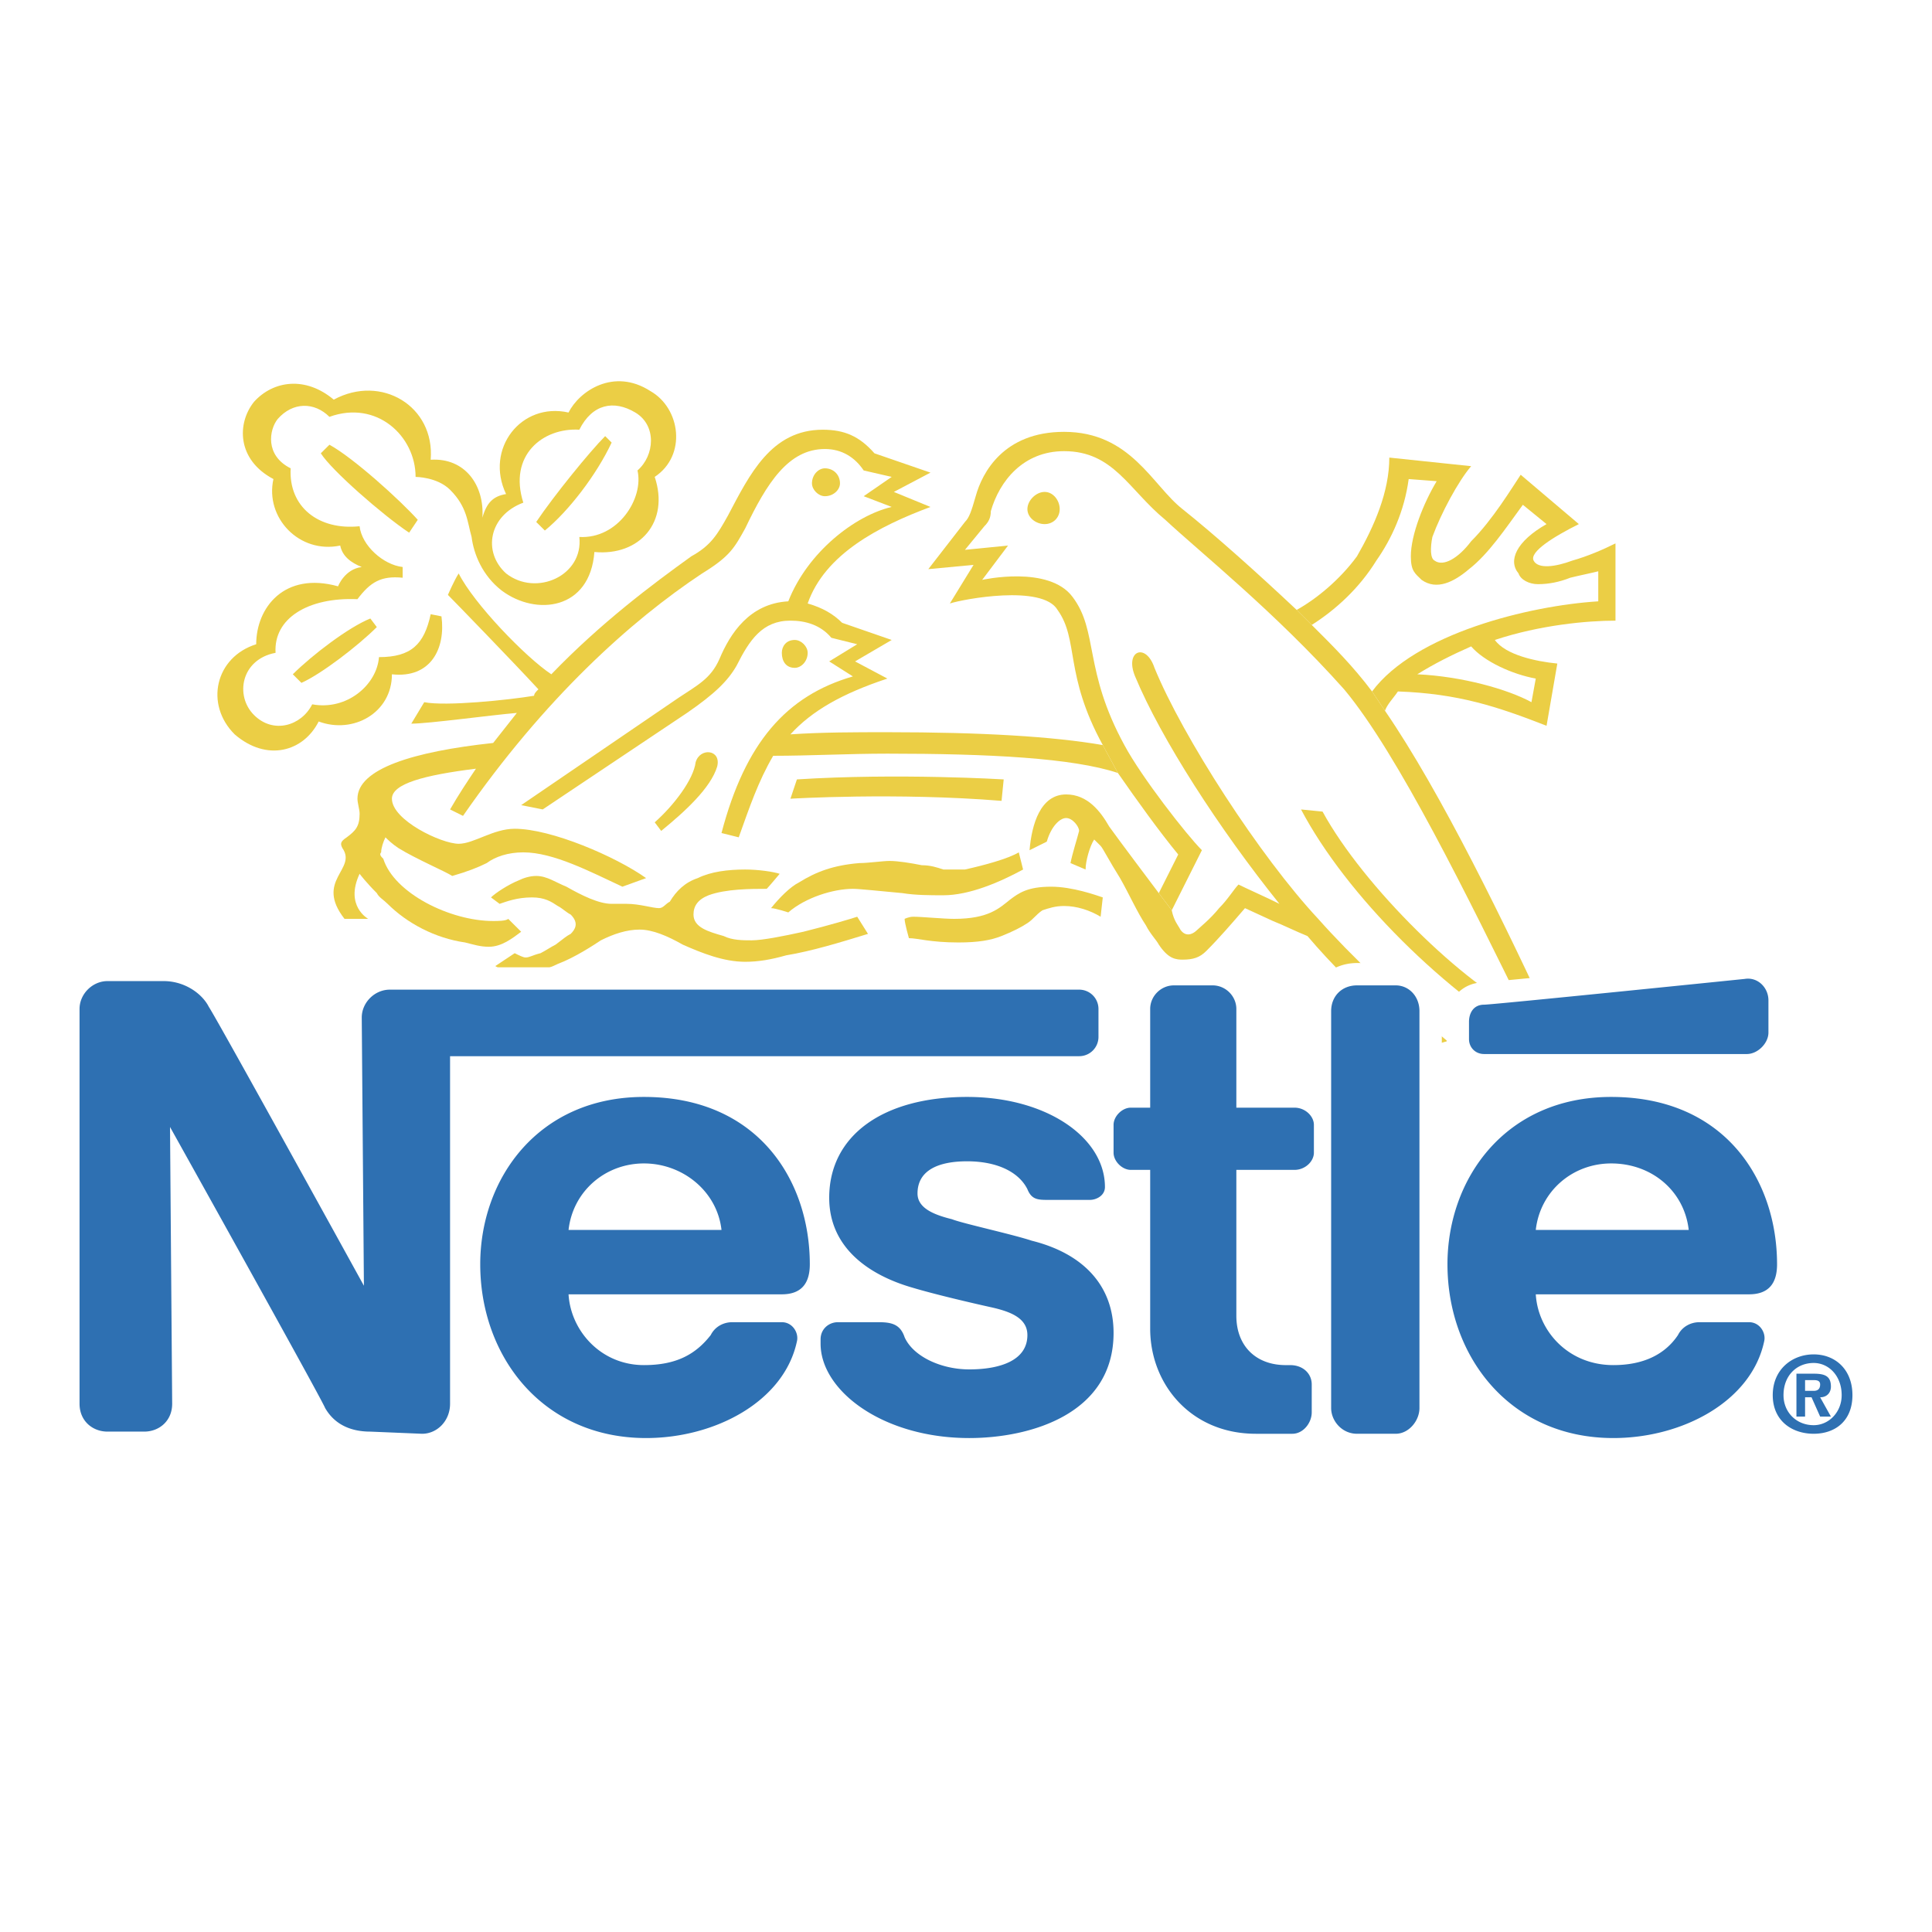 <svg xmlns="http://www.w3.org/2000/svg" width="2500" height="2500" viewBox="0 0 192.756 192.756"><g fill-rule="evenodd" clip-rule="evenodd"><path fill="#fff" d="M0 0h192.756v192.756H0V0z"/><path d="M79.292 66.631c.645 0 1.29-.643 1.29-1.499 0-.642-.645-1.284-1.29-1.284-.86 0-1.289.642-1.289 1.284-.001.857.429 1.499 1.289 1.499zM95.625 94.03c1.935 0 3.224-.214 4.298-.643 1.076-.428 1.936-.855 2.58-1.284.645-.428.859-.856 1.504-1.284.645-.214 1.289-.428 2.15-.428 1.289 0 2.578.428 3.652 1.071l.215-1.927c-.645-.214-3.008-1.07-5.158-1.07-2.363 0-3.223.642-4.084 1.284-1.074.856-2.148 1.926-5.587 1.926-1.074 0-3.224-.213-4.083-.213-.43 0-.859.213-.859.213 0 .428.429 1.926.429 1.926.86 0 2.15.429 4.943.429zM85.094 88.679c.645 0 2.58.213 4.943.428 1.289.214 2.794.214 4.084.214 2.579 0 5.587-1.284 7.953-2.569l-.43-1.712c-1.076.642-3.439 1.284-5.374 1.712h-2.149c-.645-.214-1.29-.428-2.149-.428-1.075-.214-2.364-.428-3.224-.428-.645 0-2.15.214-3.009.214-2.579.214-4.299.856-6.018 1.926-.859.428-1.934 1.499-2.794 2.569.43 0 1.72.428 1.72.428 1.719-1.498 4.513-2.354 6.447-2.354z" fill="#ebce45"/><path d="M53.071 89.535c1.289 0 1.934.428 2.579.856.429.214.859.642 1.289.856.86.856.43 1.498 0 1.926-.43.214-.645.428-1.504 1.071-.43.214-1.075.642-1.504.856-.86.214-1.075.428-1.505.428-.215 0-.645-.214-1.075-.428l-1.934 1.285c.645.428 1.289.641 2.364.641 1.504 0 2.579-.213 3.869-.855 1.719-.642 3.653-1.926 4.298-2.354 1.29-.643 2.58-1.071 3.869-1.071 1.29 0 2.794.642 4.299 1.499 1.934.856 4.083 1.713 6.233 1.713 1.289 0 2.579-.214 4.083-.643 2.579-.428 5.374-1.284 8.167-2.141l-1.074-1.711c-.645.213-2.794.855-5.374 1.498-1.934.428-4.083.856-5.158.856-.859 0-1.934 0-2.794-.429-1.504-.428-3.009-.855-3.009-2.14 0-.856.43-1.499 1.505-1.927 1.719-.642 4.298-.642 5.803-.642.215-.214 1.29-1.499 1.29-1.499-.646-.214-2.15-.428-3.439-.428-1.72 0-3.439.214-4.729.856-1.289.428-2.149 1.284-2.794 2.354-.43.214-.644.643-1.074.643-.645 0-1.935-.429-3.224-.429h-1.505c-1.289 0-3.009-.856-4.514-1.712-1.074-.428-1.934-1.07-3.009-1.07-.645 0-1.289.214-1.719.428-1.075.428-2.364 1.285-2.794 1.713l.86.642c.645-.215 1.719-.642 3.224-.642zM144.414 103.875c-4.943-4.066-9.672-8.561-12.896-12.2-5.803-6.208-13.539-18.194-16.334-25.043-.859-2.569-3.008-1.713-1.934.855 2.578 6.208 8.381 15.198 14.398 22.689-1.289-.642-3.223-1.498-4.082-1.926-.43.429-1.076 1.499-1.936 2.355-.859 1.07-1.934 1.927-2.148 2.14-.645.642-1.289.642-1.719 0-.215-.428-.645-.856-.859-1.926l-1.291-1.712c-.645-.856-3.867-5.137-4.943-6.636-.859-1.498-2.148-3.21-4.299-3.21-2.578 0-3.438 2.997-3.652 5.565l1.719-.856c.43-1.499 1.289-2.354 1.934-2.354.646 0 1.291.856 1.291 1.284-.215.856-.645 2.141-.859 3.211l1.504.642c0-.856.43-2.354.859-2.996l.645.642c.215.214.859 1.499 1.936 3.211.859 1.499 1.719 3.425 2.578 4.709.43.856 1.074 1.499 1.289 1.927.43.642.859 1.07 1.291 1.284.43.214.859.214 1.074.214 1.074 0 1.719-.214 2.363-.856 1.289-1.285 2.58-2.783 3.869-4.281l2.793 1.284c1.076.428 2.365 1.07 3.439 1.498 2.365 2.783 5.158 5.566 8.168 8.134l1.934 1.713c.43.428 1.074.855 1.504 1.283l2.364-.644z" fill="#ebce45"/><path d="M155.16 103.02c-4.943-10.703-11.391-23.973-16.98-32.107l-1.289-1.926c-1.934-2.569-3.869-4.495-6.018-6.636l-1.504-1.499c-3.869-3.639-8.168-7.492-11.391-10.06-3.01-2.354-5.158-7.706-11.82-7.706-6.02 0-8.168 4.067-8.812 6.421-.43 1.499-.646 2.141-1.075 2.569l-3.654 4.709 4.514-.428-2.365 3.853c1.29-.428 9.242-1.927 10.746.642 2.15 2.997.646 6.421 4.514 13.485l1.504 2.783c1.936 2.783 4.084 5.779 6.02 8.134l-1.936 3.853 1.291 1.712 3.008-5.994c-1.504-1.499-6.018-7.278-7.736-10.488-4.084-7.492-2.58-11.345-5.158-14.769-2.365-3.211-9.027-1.713-9.027-1.713l2.578-3.425-4.298.428 1.935-2.354c.43-.428.645-.855.645-1.498.859-2.997 3.225-5.993 7.309-5.993 4.943 0 6.447 3.853 10.1 6.85 3.439 3.211 10.961 9.204 17.84 16.91 5.373 6.421 12.465 20.977 18.053 32.322-6.018-2.783-16.119-12.629-20.203-20.121l-2.148-.214c4.514 8.562 14.4 18.41 23.855 23.759l1.502-1.499z" fill="#ebce45"/><path d="M141.404 67.273c1.719-1.07 3.439-1.926 5.373-2.782 1.289 1.498 4.084 2.782 6.447 3.21l-.43 2.355c-2.362-1.284-6.876-2.569-11.39-2.783l-1.934 1.713c6.018.214 9.887 1.498 14.83 3.425l1.074-6.208c-2.15-.214-5.158-.856-6.232-2.354 4.512-1.499 9.242-1.927 12.035-1.927v-7.706c-1.289.642-2.793 1.284-4.299 1.712-1.719.643-3.439.856-3.869 0-.43-.855 1.936-2.354 4.514-3.639l-5.803-4.923c-.859 1.284-2.793 4.495-4.943 6.635-1.289 1.712-2.793 2.569-3.654 1.926-.43-.214-.43-1.284-.215-2.354.861-2.354 2.58-5.566 3.869-7.063l-8.166-.857c0 3.425-1.506 6.85-3.225 9.847-1.719 2.354-4.084 4.281-6.018 5.351l1.504 1.499c2.363-1.499 4.729-3.639 6.447-6.422 1.506-2.14 2.795-4.923 3.225-8.133l2.793.213c-1.289 2.141-2.578 5.352-2.578 7.492 0 1.499.43 1.712 1.074 2.354 1.504 1.07 3.225.214 4.729-1.07 1.936-1.498 3.654-4.066 5.373-6.421l2.365 1.926c-3.01 1.712-3.869 3.639-2.795 4.923.215.642 1.074 1.07 1.934 1.07 1.076 0 2.15-.213 3.225-.642.859-.214 1.934-.428 2.795-.642v2.997c-6.879.428-18.27 3.211-22.568 8.99l1.289 1.926c.217-.642.861-1.284 1.291-1.926l1.933-1.712zM53.5 52.076l.86.856c2.364-1.926 5.159-5.565 6.663-8.776l-.645-.643c-1.504 1.499-5.158 5.994-6.878 8.563z" fill="#ebce45"/><path d="M50.492 49.293c-1.29.213-1.935.856-2.364 2.354.214-3.211-1.72-5.994-5.158-5.779.43-5.352-4.943-8.562-9.672-5.994-2.794-2.354-6.018-1.926-7.953.214-1.719 2.14-1.719 5.78 1.935 7.707-.86 3.853 2.579 7.491 6.663 6.635.215 1.07 1.074 1.712 2.149 2.141-1.72.214-2.364 1.927-2.364 1.927-5.373-1.499-8.167 2.14-8.167 5.779-4.083 1.284-5.158 5.993-2.149 8.99 3.224 2.782 6.877 1.712 8.382-1.284 3.438 1.284 7.308-.856 7.308-4.709 3.869.428 5.373-2.568 4.943-5.779l-1.075-.215c-.645 2.997-1.935 4.281-5.159 4.281-.215 2.783-3.224 5.351-6.662 4.709-1.075 2.141-3.869 2.997-5.804 1.07-1.934-1.927-1.289-5.565 2.149-6.208-.214-3.425 3.224-5.564 8.167-5.351 1.29-1.712 2.364-2.354 4.513-2.141v-1.07c-1.935-.214-4.083-2.141-4.298-4.067-4.083.428-7.092-1.926-6.877-5.779-2.58-1.285-2.15-3.853-1.291-4.923 1.505-1.712 3.654-1.712 5.159-.213 4.728-1.713 8.597 1.925 8.597 5.993 0 0 2.149 0 3.439 1.284 1.719 1.712 1.719 3.211 2.149 4.709.215 1.712 1.075 3.853 3.009 5.351 3.438 2.569 8.812 1.926 9.242-3.853 4.513.428 7.522-2.997 6.018-7.492 3.224-2.141 2.579-6.85-.43-8.562-3.654-2.355-7.093 0-8.168 2.14-4.727-1.069-8.381 3.64-6.231 8.135l1.72.856c-1.505-4.709 1.934-7.493 5.588-7.278 1.29-2.569 3.438-2.997 5.588-1.712 2.149 1.285 1.935 4.281.215 5.779.645 2.783-1.935 6.85-5.803 6.636.43 3.853-4.299 5.994-7.308 3.639-2.364-2.14-1.719-5.78 1.72-7.063l-1.72-.857zM71.554 76.478c.43-1.712-1.719-1.927-2.149-.429-.215 1.713-2.149 4.282-4.083 5.994l.645.856c2.364-1.926 4.943-4.281 5.587-6.421zM82.3 49.507c.86 0 1.505-.642 1.505-1.284 0-.856-.645-1.499-1.505-1.499-.645 0-1.29.642-1.29 1.499.001.642.645 1.284 1.29 1.284zM102.504 50.792c0-.856.859-1.713 1.719-1.713s1.504.856 1.504 1.713-.645 1.498-1.504 1.498-1.719-.642-1.719-1.498zM99.924 79.902c-10.531-.856-21.062-.214-21.062-.214l.645-1.926c10.102-.643 20.632 0 20.632 0l-.215 2.14z" fill="#ebce45"/><path d="M35.877 87.18s.645.856 1.719 1.927c.215.428.645.642 1.075 1.07 1.935 1.927 4.729 3.425 7.737 3.854.86.214 1.504.428 2.364.428 1.29 0 2.364-.856 3.224-1.498l-1.29-1.285c-.215.214-1.074.214-1.504.214-4.298 0-9.886-2.783-10.961-6.208-.214-.214-.43-.428-.214-.642 0-.428.214-1.07.43-1.499.215.214.645.642 1.29 1.07 1.719 1.07 4.728 2.354 5.373 2.783 1.504-.428 2.579-.856 3.438-1.284.86-.643 2.149-1.07 3.654-1.07 3.009 0 6.663 1.926 9.886 3.425l2.364-.856c-3.009-2.141-9.457-4.923-13.11-4.923-2.149 0-4.083 1.498-5.588 1.498-1.719 0-6.662-2.354-6.662-4.495 0-1.498 3.224-2.354 8.382-2.997-.86 1.284-1.72 2.569-2.579 4.067l1.29.642C54.36 69.628 62.958 61.922 70.05 57.213c2.794-1.712 3.224-2.568 4.299-4.495 2.149-4.495 4.299-7.92 7.952-7.92 1.72 0 3.009.855 3.869 2.14l2.794.642-2.794 1.926 2.794 1.07c-3.654.856-8.382 4.496-10.316 9.418-3.869.214-5.803 3.211-6.878 5.779-.859 1.926-2.149 2.569-4.083 3.853l-15.69 10.703 2.149.428 14.4-9.632c2.794-1.926 4.083-3.21 4.943-4.709 1.29-2.568 2.579-4.495 5.373-4.495 1.504 0 3.009.428 4.083 1.712l2.579.643-2.794 1.712 2.364 1.498c-6.663 1.927-10.746 6.636-13.11 15.626l1.72.428c1.075-2.997 1.934-5.565 3.438-8.134 3.653 0 7.522-.214 11.392-.214 10.101 0 18.484.429 22.996 1.927l-1.504-2.783c-4.943-.856-12.035-1.284-21.492-1.284-3.224 0-6.448 0-9.672.214 2.149-2.354 5.158-4.067 9.672-5.565l-3.224-1.712 3.654-2.14-4.943-1.712c-.86-.856-1.935-1.499-3.439-1.927 1.719-4.923 7.093-7.706 12.251-9.632l-3.654-1.499 3.654-1.926-5.588-1.926c-1.504-1.713-3.009-2.354-5.158-2.354-5.158 0-7.307 4.495-9.457 8.562-1.075 1.927-1.719 2.997-3.654 4.067-3.868 2.782-9.027 6.636-13.97 11.772-2.579-1.712-7.737-7.063-9.242-10.06-.43.642-1.074 2.14-1.074 2.14.645.643 6.663 6.85 9.027 9.419-.215.214-.43.428-.43.642-2.579.428-8.812 1.07-10.961.643l-1.29 2.141c1.72 0 7.953-.856 10.532-1.071-.86 1.071-1.504 1.927-2.364 2.997-7.952.856-13.54 2.569-13.54 5.565 0 .429.215 1.07.215 1.499 0 1.284-.43 1.712-1.29 2.354-.645.428-.645.642-.43 1.07 1.504 2.14-2.794 3.21.214 7.063h2.365c-.001-.001-2.366-1.285-.861-4.496zM32.868 44.371l-.86.855c1.075 1.712 6.232 6.207 8.812 7.92l.86-1.284c-1.72-1.927-6.448-6.208-8.812-7.491zM29.214 67.273l.859.856c1.935-.856 5.588-3.639 7.522-5.565l-.645-.856c-2.148.856-5.801 3.639-7.736 5.565z" fill="#ebce45"/><path d="M141.619 100.879c0-1.498-1.074-2.568-2.363-2.568h-3.869c-1.504 0-2.578 1.07-2.578 2.568v39.6c0 1.285 1.074 2.568 2.578 2.568h3.869c1.289 0 2.363-1.283 2.363-2.568v-39.6zm38.471 40.455h-.859v-4.281h1.721c1.074 0 1.719.215 1.719 1.285 0 .643-.43 1.07-1.074 1.07l1.074 1.926h-1.074l-.859-1.926h-.646v1.926h-.002zm.861-2.568c.43 0 .645-.213.645-.643 0-.428-.43-.428-.645-.428h-.861v1.07h.861v.001zm0 4.281c-2.15 0-4.084-1.283-4.084-3.854 0-2.568 1.934-4.066 4.084-4.066 2.148 0 3.867 1.498 3.867 4.066 0 2.571-1.718 3.854-3.867 3.854zm0-7.063c-1.721 0-3.01 1.283-3.01 3.209 0 1.713 1.289 2.998 3.01 2.998 1.504 0 2.793-1.285 2.793-2.998 0-1.925-1.289-3.209-2.793-3.209zm-84.466-20.121c3.009 0 5.159 1.07 6.019 2.781.43 1.072 1.074 1.072 2.148 1.072h4.084c.645 0 1.504-.43 1.504-1.285 0-4.924-5.803-8.99-13.755-8.99-8.382 0-13.755 3.852-13.755 10.061 0 4.922 3.868 7.705 8.382 8.99 2.149.643 5.803 1.498 7.737 1.926 1.934.428 3.654 1.07 3.654 2.783 0 2.568-2.795 3.424-5.804 3.424-2.793 0-5.588-1.283-6.447-3.211-.43-1.283-1.29-1.498-2.58-1.498H83.59c-.86 0-1.72.643-1.72 1.713v.428c0 4.709 6.233 9.418 14.83 9.418 6.019 0 14.401-2.354 14.401-10.488 0-4.709-3.01-7.92-8.168-9.203-1.934-.643-6.878-1.713-7.953-2.141-1.719-.428-3.439-1.07-3.439-2.568.001-2.356 2.15-3.212 4.944-3.212zm11.177-17.125H38.886c-1.505 0-2.794 1.285-2.794 2.783l.215 26.756s-14.615-26.541-15.475-27.826c-.645-1.283-2.364-2.568-4.514-2.568H10.73c-1.504 0-2.794 1.285-2.794 2.783v39.385c0 1.713 1.29 2.781 2.794 2.781h3.654c1.504 0 2.794-1.068 2.794-2.781l-.215-27.613s15.045 26.971 15.475 28.041c.86 1.498 2.364 2.354 4.513 2.354l5.159.215c1.504 0 2.794-1.283 2.794-2.996v-34.676h62.758a1.923 1.923 0 0 0 1.934-1.928v-2.781c0-1.071-.86-1.929-1.934-1.929zm53.086 10.703c-10.531 0-16.334 8.133-16.334 16.697 0 9.203 6.232 17.336 16.549 17.336 6.877 0 13.754-3.639 15.045-9.631.215-.857-.43-1.928-1.504-1.928h-4.945c-.859 0-1.719.428-2.148 1.285-1.289 1.926-3.439 2.996-6.447 2.996-4.514 0-7.523-3.424-7.738-7.062h21.279c1.934 0 2.793-1.07 2.793-2.996-.001-8.349-5.159-16.697-16.55-16.697zm0 6.635c4.082 0 7.307 2.783 7.736 6.637h-15.26c.43-3.854 3.655-6.637 7.524-6.637zm-96.501-6.635c-10.531 0-16.334 8.133-16.334 16.697 0 9.203 6.233 17.336 16.549 17.336 6.877 0 13.755-3.639 15.044-9.631.215-.857-.43-1.928-1.504-1.928h-4.943c-.86 0-1.719.428-2.149 1.285-1.505 1.926-3.439 2.996-6.663 2.996-4.298 0-7.308-3.424-7.522-7.062h21.278c1.934 0 2.793-1.07 2.793-2.996-.001-8.349-5.158-16.697-16.549-16.697zm0 6.635c3.869 0 7.308 2.783 7.737 6.637h-15.26c.43-3.854 3.654-6.637 7.523-6.637zm61.038 26.971c-6.447 0-10.531-4.924-10.531-10.488v-15.84h-1.934c-.859 0-1.719-.855-1.719-1.713v-2.781c0-.857.859-1.713 1.719-1.713h1.934v-9.846c0-1.285 1.074-2.355 2.365-2.355h3.867c1.289 0 2.365 1.07 2.365 2.355v9.846h5.803c1.074 0 1.934.855 1.934 1.713v2.781c0 .857-.859 1.713-1.934 1.713h-5.803v14.555c0 2.998 1.934 4.924 4.943 4.924h.43c1.289 0 2.148.855 2.148 1.926v2.783c0 1.07-.859 2.141-1.934 2.141h-3.653v-.001zm21.277-41.098v1.713c0 .855.645 1.498 1.504 1.498h26.221c1.076 0 2.15-1.07 2.15-2.141v-3.211c0-1.283-1.074-2.354-2.365-2.141 0 0-25.145 2.57-26.006 2.57-1.074.001-1.504.857-1.504 1.712z" fill="#fff" stroke="#fff" stroke-width="4.46" stroke-miterlimit="2.613"/><path d="M141.619 100.879c0-1.498-1.074-2.568-2.363-2.568h-3.869c-1.504 0-2.578 1.07-2.578 2.568v39.6c0 1.285 1.074 2.568 2.578 2.568h3.869c1.289 0 2.363-1.283 2.363-2.568v-39.6zm38.473 40.455h-.861v-4.281h1.721c1.074 0 1.719.215 1.719 1.285 0 .643-.43 1.07-1.074 1.07l1.074 1.926h-1.074l-.859-1.926h-.645v1.926h-.001zm.859-2.568c.43 0 .645-.213.645-.643 0-.428-.43-.428-.645-.428h-.859v1.07h.859v.001zm0 4.281c-2.15 0-4.084-1.283-4.084-3.854 0-2.568 1.934-4.066 4.084-4.066 2.148 0 3.867 1.498 3.867 4.066 0 2.571-1.718 3.854-3.867 3.854zm0-7.063c-1.721 0-3.01 1.283-3.01 3.209 0 1.713 1.289 2.998 3.01 2.998 1.504 0 2.793-1.285 2.793-2.998 0-1.925-1.289-3.209-2.793-3.209zm-84.466-20.121c3.009 0 5.159 1.07 6.019 2.781.43 1.07 1.074 1.07 2.148 1.07h4.084c.645 0 1.504-.428 1.504-1.283 0-4.924-5.803-8.99-13.755-8.99-8.382 0-13.755 3.852-13.755 10.061 0 4.922 3.868 7.705 8.382 8.99 2.149.643 5.803 1.498 7.737 1.926 1.934.428 3.654 1.07 3.654 2.783 0 2.568-2.795 3.424-5.804 3.424-2.793 0-5.588-1.283-6.447-3.211-.43-1.283-1.29-1.498-2.579-1.498H83.59c-.86 0-1.72.643-1.72 1.713v.428c0 4.709 6.233 9.418 14.83 9.418 6.019 0 14.401-2.354 14.401-10.488 0-4.709-3.01-7.92-8.168-9.203-1.934-.643-6.878-1.713-7.953-2.141-1.719-.428-3.439-1.07-3.439-2.568.001-2.356 2.151-3.212 4.944-3.212zm11.177-17.125H38.886c-1.505 0-2.794 1.285-2.794 2.783l.215 26.756s-14.615-26.541-15.475-27.826c-.645-1.283-2.364-2.568-4.514-2.568H10.73c-1.504 0-2.794 1.285-2.794 2.783v39.385c0 1.713 1.29 2.781 2.794 2.781h3.654c1.504 0 2.794-1.068 2.794-2.781l-.215-27.613s15.045 26.971 15.475 28.041c.859 1.498 2.364 2.354 4.513 2.354l5.158.215c1.504 0 2.794-1.283 2.794-2.996v-34.676h62.758a1.923 1.923 0 0 0 1.934-1.928v-2.781a1.923 1.923 0 0 0-1.933-1.929zm53.086 10.703c-10.531 0-16.334 8.133-16.334 16.695 0 9.205 6.232 17.338 16.549 17.338 6.877 0 13.756-3.639 15.045-9.631.215-.857-.43-1.928-1.504-1.928h-4.945c-.859 0-1.719.428-2.148 1.285-1.289 1.926-3.439 2.996-6.447 2.996-4.514 0-7.523-3.424-7.738-7.062h21.279c1.934 0 2.793-1.07 2.793-2.998-.001-8.347-5.159-16.695-16.55-16.695zm0 6.635c4.084 0 7.307 2.783 7.736 6.637h-15.26c.43-3.854 3.655-6.637 7.524-6.637zm-96.501-6.635c-10.531 0-16.334 8.133-16.334 16.695 0 9.205 6.233 17.338 16.549 17.338 6.877 0 13.755-3.639 15.044-9.631.215-.857-.43-1.928-1.504-1.928h-4.944c-.86 0-1.719.428-2.149 1.285-1.505 1.926-3.439 2.996-6.663 2.996-4.298 0-7.307-3.424-7.522-7.062h21.278c1.934 0 2.793-1.07 2.793-2.998 0-8.347-5.157-16.695-16.548-16.695zm0 6.635c3.869 0 7.308 2.783 7.737 6.637h-15.26c.43-3.854 3.654-6.637 7.523-6.637zm61.038 26.971c-6.447 0-10.531-4.924-10.531-10.488v-15.84h-1.934c-.859 0-1.719-.855-1.719-1.713v-2.781c0-.857.859-1.713 1.719-1.713h1.934v-9.846c0-1.285 1.074-2.355 2.365-2.355h3.867c1.289 0 2.365 1.07 2.365 2.355v9.846h5.803c1.074 0 1.934.855 1.934 1.713v2.781c0 .857-.859 1.713-1.934 1.713h-5.803v14.555c0 2.998 1.934 4.924 4.943 4.924h.43c1.289 0 2.148.855 2.148 1.926v2.783c0 1.07-.859 2.141-1.934 2.141h-3.653v-.001zm21.277-41.098v1.713c0 .855.645 1.498 1.504 1.498h26.221c1.076 0 2.15-1.07 2.15-2.141v-3.211c0-1.283-1.074-2.354-2.365-2.141 0 0-25.145 2.57-26.006 2.57-1.074.001-1.504.857-1.504 1.712z" fill="#2e70b2"/></g></svg>
